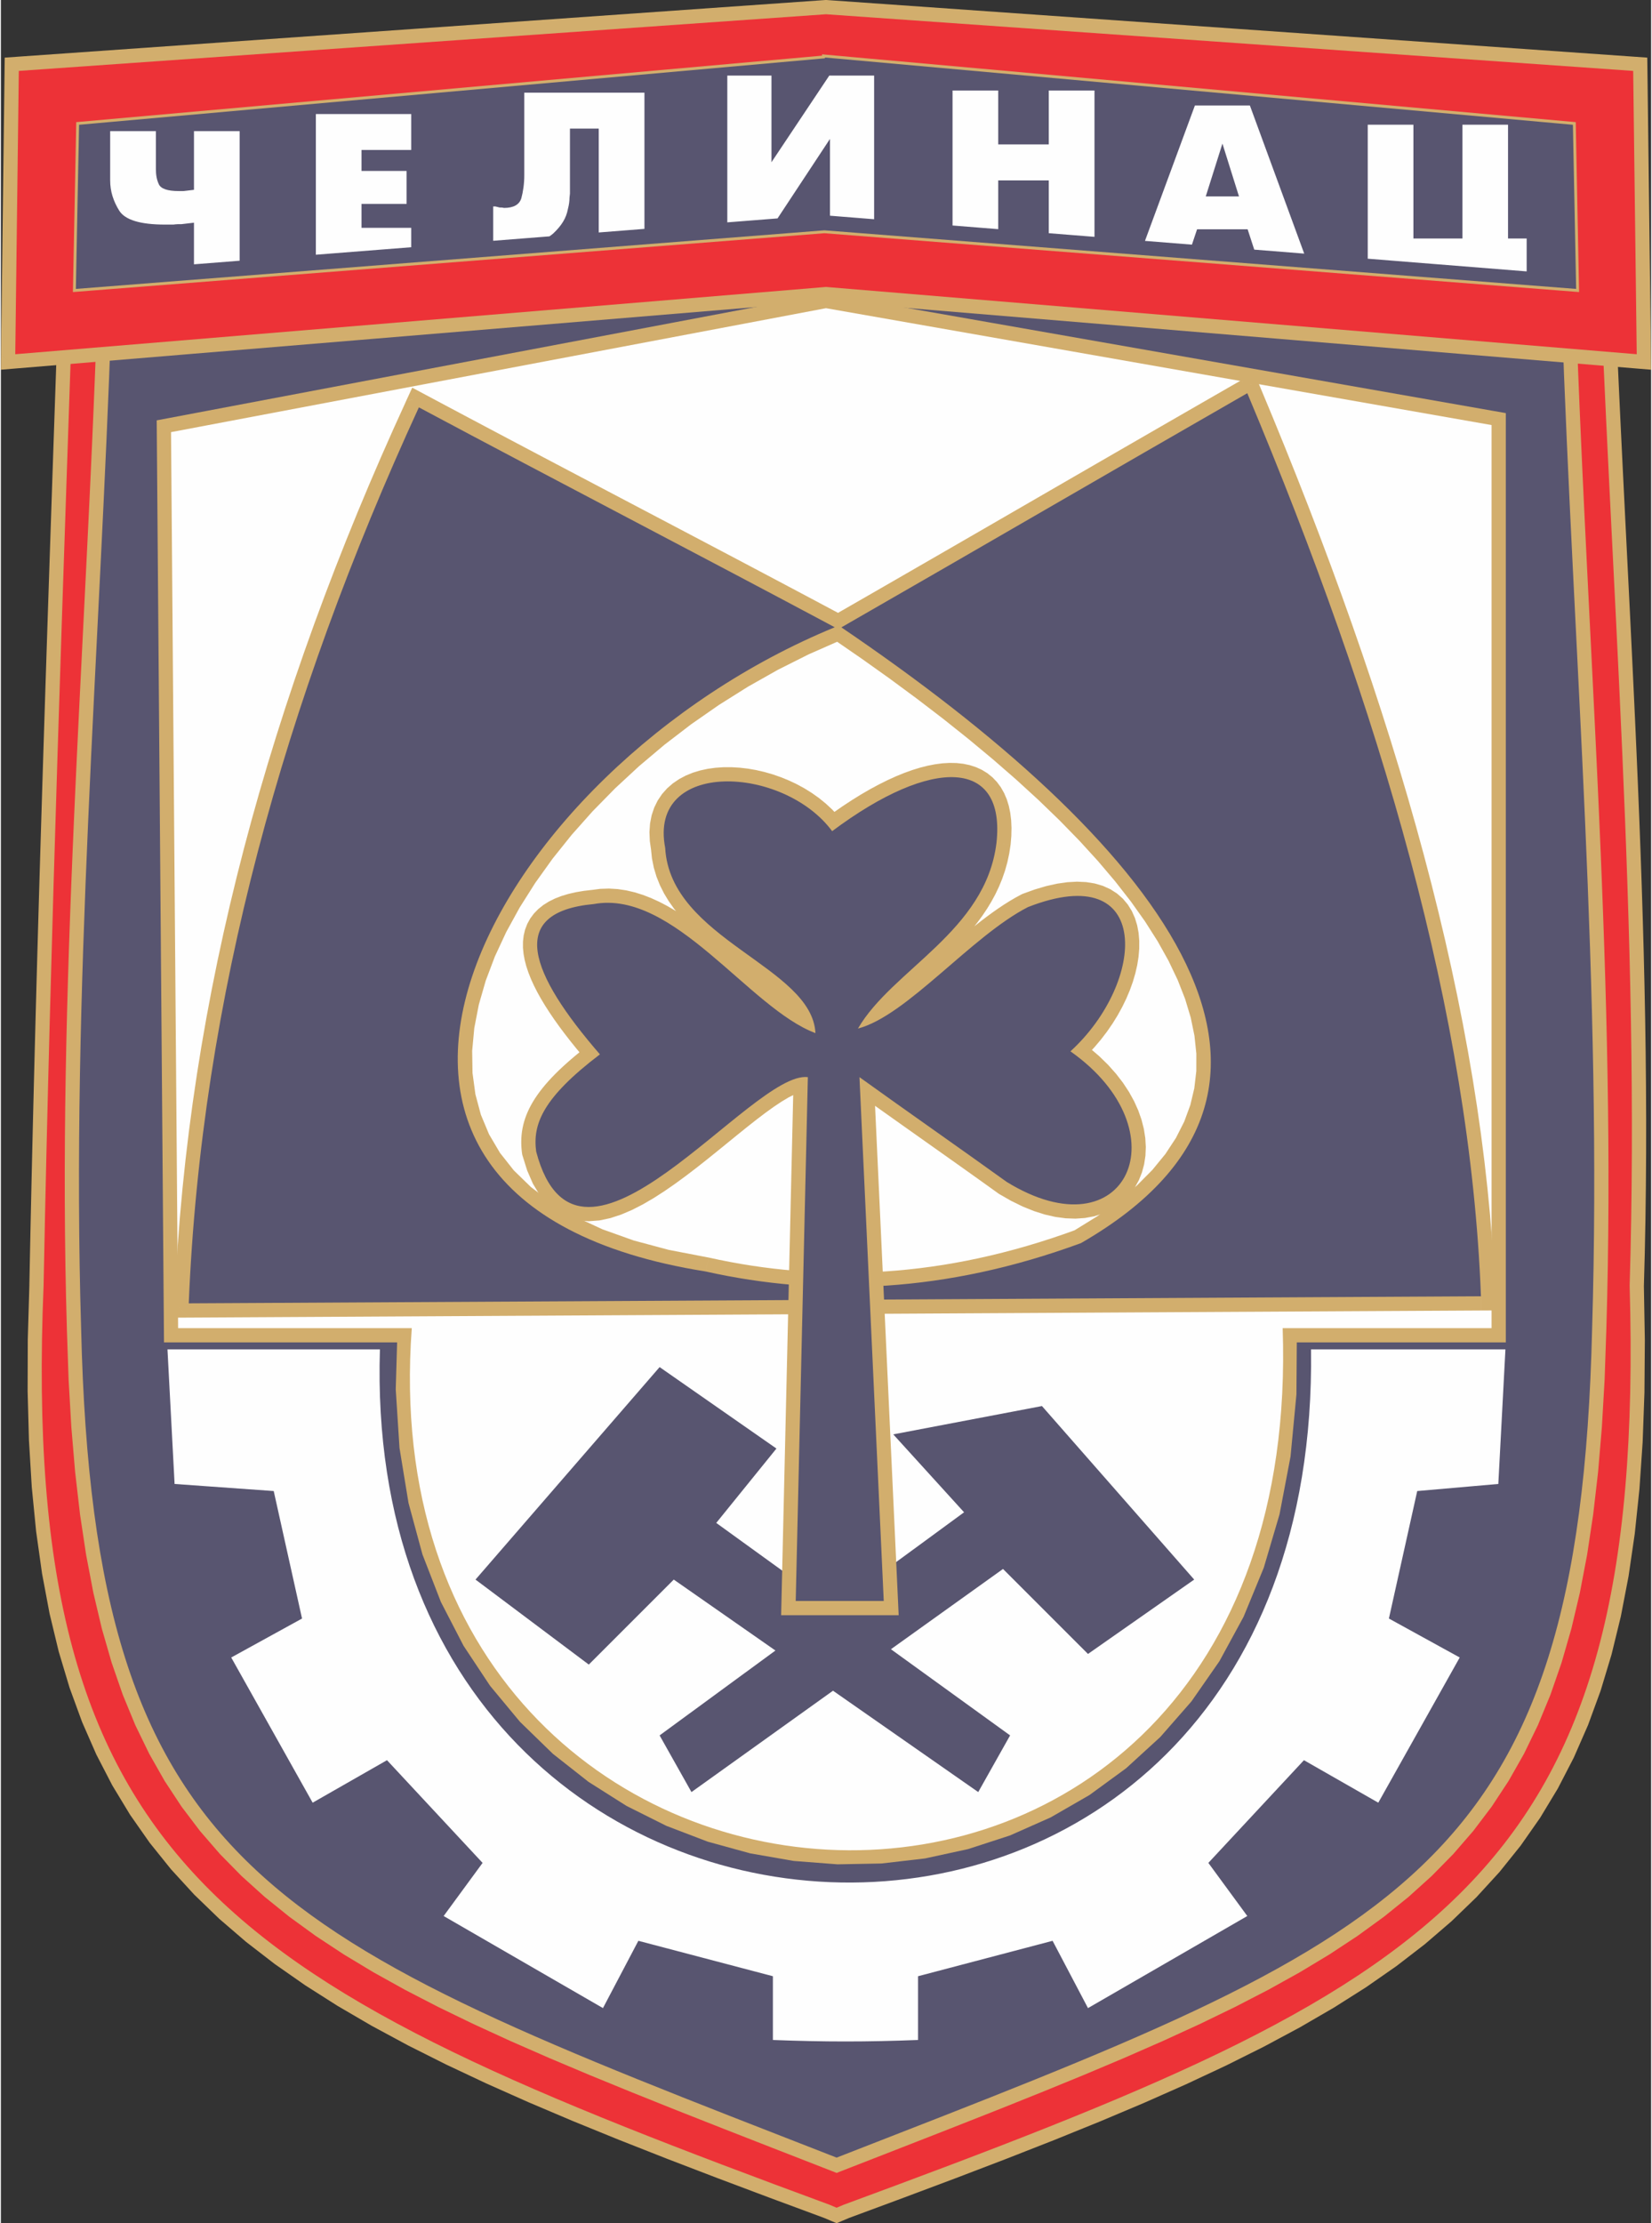 <?xml version="1.0" encoding="UTF-8"?>
<!DOCTYPE svg PUBLIC "-//W3C//DTD SVG 1.1//EN" "http://www.w3.org/Graphics/SVG/1.1/DTD/svg11.dtd">
<!-- Creator: CorelDRAW X5 -->
<svg xmlns="http://www.w3.org/2000/svg" xml:space="preserve" width="446px" height="600px" style="shape-rendering:geometricPrecision; text-rendering:geometricPrecision; image-rendering:optimizeQuality; fill-rule:evenodd; clip-rule:evenodd"
viewBox="0 0 438.942 591.141"
 xmlns:xlink="http://www.w3.org/1999/xlink">
 <rect x="0" y="0" width="438.942" height="591.141" fill="#333333" stroke="none"/>
 <defs>
  <style type="text/css">
   <![CDATA[
    .fil2 {fill:#585570}
    .fil1 {fill:#ED3237}
    .fil3 {fill:#FEFEFE}
    .fil0 {fill:#D2AE6D;fill-rule:nonzero}
   ]]>
  </style>
 </defs>
 <g id="Layer_x0020_1">
  <g>
   <path class="fil0" d="M429.446 341.741l7.572 0.229 0 -0.225 0.257 14.624 -0.105 13.891 -0.477 13.19 -0.857 12.52 -1.246 11.88 -1.646 11.272 -2.056 10.693 -2.475 10.142 -2.904 9.62 -3.344 9.126 -3.791 8.656 -4.247 8.214 -4.71 7.794 -5.178 7.4 -5.649 7.031 -6.126 6.689 -6.603 6.374 -7.085 6.089 -7.57 5.835 -8.061 5.611 -8.556 5.419 -9.061 5.258 -9.57 5.13 -10.089 5.035 -10.615 4.971 -11.15 4.936 -11.693 4.935 -12.245 4.963 -12.806 5.023 -13.376 5.113 -13.953 5.234 -14.541 5.386 -2.622 -7.109 14.517 -5.375 13.916 -5.22 13.322 -5.094 12.736 -4.996 12.156 -4.926 11.582 -4.888 11.017 -4.877 10.457 -4.896 9.905 -4.943 9.36 -5.017 8.823 -5.121 8.295 -5.252 7.775 -5.41 7.265 -5.599 6.766 -5.815 6.277 -6.059 5.802 -6.337 5.339 -6.643 4.888 -6.985 4.449 -7.363 4.02 -7.772 3.599 -8.219 3.188 -8.699 2.781 -9.214 2.382 -9.762 1.988 -10.342 1.599 -10.951 1.216 -11.593 0.839 -12.262 0.468 -12.961 0.103 -13.688 -0.254 -14.444 0 -0.225zm0 0.225l-0.003 -0.114 0.003 -0.11 0 0.225zm-4.932 -279.777l0.487 -7.56 3.543 3.652 0.314 8.845 0.34 8.846 0.363 8.849 0.383 8.849 0.401 8.85 0.414 8.852 0.427 8.854 0.435 8.855 0.44 8.856 0.443 8.856 0.443 8.859 0.44 8.86 0.433 8.862 0.424 8.862 0.414 8.863 0.398 8.865 0.381 8.867 0.359 8.868 0.336 8.869 0.31 8.87 0.28 8.871 0.248 8.872 0.212 8.874 0.175 8.875 0.133 8.876 0.088 8.877 0.042 8.879 -0.008 8.879 -0.061 8.882 -0.116 8.882 -0.176 8.883 -0.238 8.883 -7.572 -0.229 0.236 -8.831 0.174 -8.831 0.116 -8.833 0.061 -8.835 0.008 -8.836 -0.042 -8.837 -0.088 -8.837 -0.133 -8.84 -0.173 -8.842 -0.212 -8.843 -0.246 -8.843 -0.28 -8.845 -0.308 -8.846 -0.336 -8.848 -0.359 -8.849 -0.379 -8.849 -0.398 -8.851 -0.412 -8.853 -0.424 -8.854 -0.433 -8.855 -0.44 -8.856 -0.443 -8.857 -0.443 -8.858 -0.44 -8.86 -0.435 -8.86 -0.427 -8.862 -0.416 -8.862 -0.401 -8.864 -0.383 -8.865 -0.365 -8.866 -0.34 -8.869 -0.316 -8.868 3.543 3.652zm0.487 -7.56l3.426 0.221 0.116 3.431 -3.543 -3.652zm-204.61 -9.162l7.576 0 -3.544 -3.78 6.268 0.405 6.268 0.404 6.268 0.405 6.268 0.404 6.268 0.405 6.268 0.404 6.268 0.405 6.268 0.404 6.268 0.405 6.268 0.404 6.268 0.405 6.268 0.404 6.268 0.405 6.268 0.404 6.268 0.405 6.268 0.404 6.268 0.405 6.268 0.404 6.268 0.405 6.268 0.404 6.268 0.405 6.268 0.404 6.268 0.405 6.268 0.404 6.268 0.405 6.268 0.404 6.268 0.405 6.268 0.404 6.268 0.405 6.268 0.404 6.268 0.405 6.268 0.404 -0.487 7.56 -6.268 -0.404 -6.268 -0.405 -6.268 -0.404 -6.268 -0.405 -6.268 -0.404 -6.268 -0.405 -6.268 -0.404 -6.268 -0.405 -6.268 -0.404 -6.268 -0.405 -6.268 -0.404 -6.268 -0.405 -6.268 -0.404 -6.268 -0.405 -6.268 -0.404 -6.268 -0.405 -6.268 -0.404 -6.268 -0.405 -6.268 -0.404 -6.268 -0.405 -6.268 -0.404 -6.268 -0.405 -6.268 -0.404 -6.268 -0.405 -6.268 -0.404 -6.268 -0.405 -6.268 -0.404 -6.268 -0.405 -6.268 -0.404 -6.268 -0.405 -6.268 -0.404 -6.268 -0.405 -3.544 -3.78zm3.544 3.78l-3.544 -0.229 0 -3.551 3.544 3.78zm0.489 -0.244l-0.491 -7.56 4.033 3.78 0 0.001 0 0.002 0 0.003 0 0.004 0 0.006 0 0.006 0 0.008 0 0.008 0 0.009 0 0.01 0 0.01 0 0.01 0 0.011 0 0.011 0 0.011 0 0.011 0 0.011 0 0.011 0 0.011 0 0.011 0 0.01 0 0.01 0 0.01 0 0.009 0 0.008 0 0.008 0 0.006 0 0.006 0 0.004 0 0.003 0 0.002 0 0.001 -7.576 0 0 -0.001 0 -0.002 0 -0.003 0 -0.004 0 -0.006 0 -0.006 0 -0.008 0 -0.008 0 -0.009 0 -0.01 0 -0.01 0 -0.01 0 -0.011 0 -0.011 0 -0.011 0 -0.011 0 -0.011 0 -0.011 0 -0.011 0 -0.011 0 -0.01 0 -0.01 0 -0.01 0 -0.009 0 -0.008 0 -0.008 0 -0.006 0 -0.006 0 -0.004 0 -0.003 0 -0.002 0 -0.001 4.033 3.78zm-0.491 -7.56l4.033 -0.262 0 4.042 -4.033 -3.78zm-1.894 7.682l0.512 -7.559 -0.506 -0.001 0.059 -0.003 0.059 -0.004 0.057 -0.003 0.058 -0.004 0.061 -0.003 0.059 -0.004 0.059 -0.003 0.059 -0.004 0.059 -0.003 0.059 -0.004 0.059 -0.003 0.057 -0.004 0.058 -0.003 0.061 -0.004 0.087 -0.005 0.031 -0.002 0.059 -0.004 0.059 -0.003 0.059 -0.004 0.086 -0.005 0.029 -0.002 0.061 -0.004 0.059 -0.003 0.059 -0.004 0.059 -0.003 0.059 -0.004 0.087 -0.005 0.029 -0.002 0.058 -0.004 0.061 -0.003 0.059 -0.004 0.064 -0.003 0.491 7.56 -0.054 0.003 -0.059 0.004 -0.057 0.003 -0.058 0.004 -0.088 0.005 -0.031 0.002 -0.059 0.004 -0.059 0.003 -0.059 0.004 -0.059 0.003 -0.057 0.004 -0.087 0.005 -0.032 0.002 -0.059 0.004 -0.059 0.003 -0.059 0.004 -0.087 0.005 -0.031 0.002 -0.057 0.004 -0.058 0.003 -0.061 0.004 -0.059 0.003 -0.059 0.004 -0.059 0.003 -0.059 0.004 -0.059 0.003 -0.059 0.004 -0.057 0.003 -0.058 0.004 -0.061 0.003 -0.059 0.004 -0.059 0.003 -0.506 -0.001zm0.506 0.001l-0.249 0.016 -0.257 -0.017 0.506 0.001zm1.653 -3.903l-7.576 0 4.038 -3.78 0.059 0.003 0.059 0.004 0.059 0.003 0.059 0.004 0.059 0.003 0.059 0.004 0.061 0.003 0.058 0.004 0.029 0.002 0.087 0.005 0.059 0.004 0.031 0.002 0.087 0.005 0.059 0.004 0.061 0.003 0.058 0.004 0.029 0.002 0.087 0.005 0.059 0.004 0.059 0.003 0.059 0.004 0.031 0.002 0.087 0.005 0.061 0.004 0.058 0.003 0.057 0.004 0.059 0.003 0.059 0.004 0.059 0.003 0.059 0.004 0.059 0.003 0.064 0.005 -0.512 7.559 -0.054 -0.003 -0.059 -0.003 -0.059 -0.004 -0.059 -0.003 -0.059 -0.004 -0.059 -0.003 -0.061 -0.004 -0.058 -0.003 -0.057 -0.004 -0.031 -0.002 -0.087 -0.005 -0.059 -0.004 -0.059 -0.003 -0.059 -0.004 -0.031 -0.002 -0.088 -0.005 -0.058 -0.004 -0.057 -0.003 -0.059 -0.004 -0.031 -0.002 -0.087 -0.005 -0.059 -0.004 -0.031 -0.002 -0.088 -0.005 -0.058 -0.004 -0.057 -0.003 -0.059 -0.004 -0.059 -0.003 -0.059 -0.004 -0.059 -0.003 -0.059 -0.004 -0.059 -0.003 4.038 -3.78zm-7.576 0l0 -4.047 4.038 0.267 -4.038 3.78zm4.032 4.025l-0.487 -7.56 -3.544 3.78 0 -0.001 0 -0.002 0 -0.003 0 -0.004 0 -0.006 0 -0.006 0 -0.008 0 -0.008 0 -0.009 0 -0.01 0 -0.01 0 -0.01 0 -0.011 0 -0.011 0 -0.011 0 -0.011 0 -0.011 0 -0.011 0 -0.011 0 -0.011 0 -0.01 0 -0.01 0 -0.01 0 -0.009 0 -0.008 0 -0.008 0 -0.006 0 -0.006 0 -0.004 0 -0.003 0 -0.002 0 -0.001 7.576 0 0 0.001 0 0.002 0 0.003 0 0.004 0 0.006 0 0.006 0 0.008 0 0.008 0 0.009 0 0.01 0 0.01 0 0.01 0 0.011 0 0.011 0 0.011 0 0.011 0 0.011 0 0.011 0 0.011 0 0.011 0 0.01 0 0.01 0 0.01 0 0.009 0 0.008 0 0.008 0 0.006 0 0.006 0 0.004 0 0.003 0 0.002 0 0.001 -3.544 3.78zm3.544 -3.78l0 3.551 -3.544 0.229 3.544 -3.78zm-200.58 13.071l-7.572 -0.257 3.543 -3.652 6.268 -0.404 6.268 -0.405 6.268 -0.404 6.268 -0.405 6.268 -0.404 6.268 -0.405 6.268 -0.404 6.268 -0.405 6.268 -0.404 6.268 -0.405 6.268 -0.404 6.268 -0.404 6.268 -0.405 6.268 -0.404 6.268 -0.405 6.268 -0.404 6.268 -0.405 6.268 -0.404 6.268 -0.405 6.268 -0.404 6.268 -0.405 6.268 -0.404 6.268 -0.405 6.268 -0.404 6.268 -0.405 6.268 -0.404 6.268 -0.405 6.268 -0.404 6.267 -0.405 6.269 -0.405 6.268 -0.404 6.268 -0.405 0.487 7.56 -6.268 0.405 -6.268 0.404 -6.268 0.405 -6.268 0.405 -6.268 0.404 -6.268 0.405 -6.268 0.404 -6.268 0.405 -6.268 0.404 -6.268 0.405 -6.268 0.404 -6.268 0.405 -6.268 0.404 -6.268 0.405 -6.268 0.404 -6.268 0.405 -6.268 0.404 -6.268 0.405 -6.268 0.404 -6.268 0.405 -6.268 0.404 -6.268 0.404 -6.268 0.405 -6.268 0.404 -6.268 0.405 -6.268 0.404 -6.268 0.405 -6.268 0.404 -6.268 0.405 -6.268 0.404 -6.268 0.405 -6.268 0.404 3.543 -3.652zm-7.572 -0.257l0.116 -3.431 3.426 -0.221 -3.543 3.652zm-0.903 283.732l-7.571 -0.314 -0.002 0.083 0.178 -8.862 0.186 -8.861 0.196 -8.861 0.203 -8.862 0.212 -8.861 0.219 -8.862 0.226 -8.86 0.233 -8.861 0.239 -8.862 0.246 -8.861 0.252 -8.861 0.258 -8.86 0.263 -8.861 0.268 -8.86 0.272 -8.86 0.277 -8.86 0.281 -8.86 0.284 -8.86 0.288 -8.86 0.29 -8.859 0.294 -8.858 0.296 -8.859 0.297 -8.859 0.299 -8.858 0.301 -8.859 0.302 -8.857 0.303 -8.857 0.303 -8.857 0.303 -8.857 0.303 -8.857 0.303 -8.857 0.301 -8.856 7.572 0.257 -0.301 8.857 -0.303 8.857 -0.303 8.857 -0.303 8.857 -0.303 8.857 -0.303 8.857 -0.302 8.857 -0.301 8.857 -0.299 8.856 -0.297 8.857 -0.296 8.857 -0.294 8.856 -0.29 8.857 -0.288 8.856 -0.284 8.856 -0.281 8.856 -0.277 8.856 -0.272 8.856 -0.268 8.856 -0.263 8.856 -0.257 8.856 -0.252 8.856 -0.246 8.856 -0.239 8.855 -0.233 8.856 -0.226 8.855 -0.219 8.855 -0.212 8.854 -0.203 8.855 -0.196 8.854 -0.186 8.854 -0.178 8.853 -0.002 0.083zm0.002 -0.083l-0.002 0.083 0 -0.005 0.002 -0.078zm206.743 240.827l-2.953 6.978 0.166 0.066 -14.546 -5.391 -13.971 -5.251 -13.4 -5.138 -12.84 -5.056 -12.285 -5.003 -11.738 -4.98 -11.2 -4.986 -10.669 -5.023 -10.144 -5.091 -9.629 -5.189 -9.118 -5.318 -8.614 -5.476 -8.117 -5.668 -7.624 -5.888 -7.135 -6.139 -6.648 -6.42 -6.165 -6.73 -5.684 -7.064 -5.205 -7.428 -4.73 -7.813 -4.257 -8.223 -3.791 -8.657 -3.331 -9.116 -2.879 -9.597 -2.435 -10.107 -2 -10.642 -1.575 -11.207 -1.158 -11.797 -0.75 -12.419 -0.351 -13.072 0.041 -13.751 0.424 -14.463 7.571 0.314 -0.419 14.274 -0.041 13.539 0.344 12.831 0.734 12.152 1.129 11.499 1.529 10.876 1.933 10.283 2.342 9.717 2.754 9.184 3.173 8.684 3.596 8.215 4.028 7.78 4.467 7.379 4.915 7.013 5.374 6.679 5.844 6.378 6.326 6.108 6.818 5.867 7.32 5.654 7.834 5.468 8.354 5.311 8.882 5.179 9.419 5.076 9.962 4.999 10.51 4.949 11.066 4.927 11.627 4.931 12.194 4.966 12.767 5.027 13.345 5.117 13.931 5.235 14.521 5.381 0.166 0.066zm-0.166 -0.066l0.077 0.029 0.088 0.037 -0.166 -0.066zm-0.903 7.841l-1.884 -0.798 2.953 -6.978 1.884 0.798 0.001 6.977 -2.954 0.001zm2.954 -0.001l-1.477 0.626 -1.476 -0.625 2.954 -0.001zm1.883 -0.798l-1.883 0.798 -2.955 -6.976 1.883 -0.798 0.166 -0.067 2.788 7.043zm-2.955 -6.976l0.098 -0.042 0.068 -0.025 -0.166 0.067z"/>
   <path id="1" class="fil1" d="M224.179 586.245c158.168,-58.322 213.675,-85.281 209.053,-244.39 2.861,-94.476 -5.269,-188.975 -8.475,-283.447 -66.859,-4.314 -133.719,-8.628 -200.579,-12.943 0,0 0,-0.244 0,-0.244 -0.628,0.041 -1.255,0.081 -1.883,0.123 -0.629,-0.042 -1.255,-0.081 -1.884,-0.123 0,0 0,0.244 0,0.244 -66.859,4.316 -133.719,8.628 -200.579,12.943 -3.206,94.471 -6.626,188.971 -8.475,283.447 -6.505,157.225 50.888,186.068 209.053,244.39l1.884 0.798 1.883 -0.798z"/>
  </g>
  <g>
   <path class="fil0" d="M17.558 353.501l7.572 -0.229 0.001 0.024 0.452 13.185 0.717 12.447 0.993 11.74 1.276 11.062 1.57 10.415 1.87 9.798 2.18 9.213 2.498 8.661 2.823 8.14 3.158 7.654 3.501 7.205 3.856 6.79 4.221 6.412 4.601 6.072 4.996 5.767 5.406 5.498 5.831 5.26 6.269 5.054 6.724 4.879 7.19 4.734 7.669 4.617 8.159 4.529 8.66 4.471 9.17 4.443 9.69 4.443 10.219 4.475 10.759 4.535 11.306 4.627 11.864 4.748 12.43 4.9 13.008 5.084 13.591 5.296 -2.752 7.059 -13.595 -5.298 -13.021 -5.089 -12.46 -4.911 -11.909 -4.767 -11.371 -4.653 -10.842 -4.57 -10.327 -4.521 -9.823 -4.506 -9.328 -4.52 -8.847 -4.568 -8.374 -4.649 -7.914 -4.764 -7.462 -4.912 -7.018 -5.094 -6.583 -5.307 -6.155 -5.553 -5.732 -5.831 -5.315 -6.137 -4.903 -6.47 -4.497 -6.832 -4.098 -7.219 -3.709 -7.631 -3.329 -8.07 -2.96 -8.536 -2.605 -9.029 -2.26 -9.553 -1.929 -10.107 -1.612 -10.691 -1.306 -11.306 -1.01 -11.957 -0.729 -12.636 -0.457 -13.35 0.001 0.024zm7.572 -0.229l0.002 0.044 -0.001 -0.02 -0.001 -0.024zm4.048 -273.814l0.487 7.56 3.543 -3.652 -0.301 8.452 -0.324 8.452 -0.347 8.451 -0.366 8.45 -0.382 8.449 -0.396 8.447 -0.407 8.446 -0.414 8.445 -0.42 8.444 -0.422 8.442 -0.421 8.442 -0.42 8.44 -0.413 8.439 -0.405 8.438 -0.392 8.437 -0.379 8.436 -0.362 8.434 -0.342 8.433 -0.32 8.432 -0.294 8.431 -0.266 8.43 -0.235 8.427 -0.202 8.427 -0.165 8.425 -0.127 8.424 -0.085 8.423 -0.04 8.421 0.008 8.42 0.058 8.419 0.111 8.418 0.166 8.416 0.225 8.415 -7.572 0.229 -0.226 -8.469 -0.167 -8.466 -0.111 -8.466 -0.058 -8.465 -0.008 -8.464 0.04 -8.463 0.085 -8.463 0.127 -8.46 0.166 -8.458 0.202 -8.458 0.237 -8.457 0.266 -8.456 0.296 -8.455 0.32 -8.452 0.342 -8.452 0.363 -8.452 0.379 -8.448 0.394 -8.449 0.405 -8.446 0.413 -8.446 0.42 -8.444 0.421 -8.444 0.422 -8.442 0.42 -8.44 0.414 -8.438 0.407 -8.438 0.394 -8.437 0.382 -8.435 0.366 -8.434 0.345 -8.432 0.324 -8.432 0.299 -8.43 3.543 -3.652zm-3.543 3.652l0.116 -3.431 3.426 -0.221 -3.543 3.652zm190.989 -12.194l7.576 0 -3.544 3.78 -5.968 0.385 -5.968 0.385 -5.968 0.386 -5.969 0.385 -5.968 0.385 -5.968 0.385 -5.968 0.385 -5.968 0.385 -5.968 0.386 -5.969 0.385 -5.968 0.385 -5.968 0.385 -5.968 0.385 -5.968 0.386 -5.969 0.385 -5.968 0.385 -5.968 0.385 -5.969 0.385 -5.968 0.385 -5.968 0.386 -5.969 0.385 -5.968 0.385 -5.968 0.385 -5.968 0.385 -5.968 0.385 -5.968 0.385 -5.968 0.385 -5.968 0.386 -5.969 0.385 -5.968 0.385 -5.968 0.385 -5.968 0.385 -0.487 -7.56 5.968 -0.385 5.968 -0.385 5.968 -0.385 5.968 -0.385 5.968 -0.386 5.97 -0.385 5.968 -0.385 5.968 -0.385 5.968 -0.385 5.968 -0.385 5.968 -0.385 5.968 -0.385 5.968 -0.386 5.969 -0.385 5.969 -0.385 5.968 -0.385 5.968 -0.385 5.968 -0.385 5.968 -0.386 5.969 -0.385 5.968 -0.385 5.968 -0.385 5.968 -0.385 5.968 -0.386 5.969 -0.385 5.968 -0.385 5.968 -0.385 5.968 -0.385 5.968 -0.385 5.968 -0.386 5.969 -0.385 5.968 -0.385 -3.544 3.78zm7.576 0l0 3.551 -3.544 0.229 3.544 -3.78zm-3.543 -4.025l-0.491 7.56 4.033 -3.78 0 0.001 0 0.002 0 0.003 0 0.004 0 0.006 0 0.006 0 0.008 0 0.008 0 0.01 0 0.01 0 0.01 0 0.011 0 0.01 0 0.011 0 0.011 0 0.011 0 0.012 0 0.011 0 0.011 0 0.01 0 0.011 0 0.01 0 0.01 0 0.01 0 0.008 0 0.008 0 0.006 0 0.006 0 0.004 0 0.003 0 0.002 0 0.001 -7.576 0 0 -0.001 0 -0.002 0 -0.003 0 -0.004 0 -0.006 0 -0.006 0 -0.008 0 -0.008 0 -0.01 0 -0.01 0 -0.01 0 -0.011 0 -0.01 0 -0.011 0 -0.011 0 -0.012 0 -0.011 0 -0.011 0 -0.011 0 -0.01 0 -0.011 0 -0.01 0 -0.01 0 -0.01 0 -0.008 0 -0.008 0 -0.006 0 -0.006 0 -0.004 0 -0.003 0 -0.002 0 -0.001 4.033 -3.78zm-4.033 3.78l0 -4.042 4.033 0.262 -4.033 3.78zm5.421 -3.657l0.501 7.56 -0.496 0 -0.064 -0.003 -0.059 -0.004 -0.059 -0.003 -0.059 -0.004 -0.059 -0.003 -0.059 -0.004 -0.032 -0.002 -0.087 -0.005 -0.057 -0.004 -0.059 -0.003 -0.059 -0.004 -0.059 -0.003 -0.059 -0.004 -0.059 -0.003 -0.059 -0.004 -0.032 -0.002 -0.087 -0.005 -0.057 -0.004 -0.059 -0.003 -0.059 -0.004 -0.059 -0.003 -0.059 -0.004 -0.059 -0.003 -0.061 -0.004 -0.029 -0.002 -0.086 -0.005 -0.059 -0.004 -0.059 -0.003 -0.059 -0.004 -0.059 -0.003 -0.059 -0.004 -0.054 -0.003 0.491 -7.56 0.064 0.003 0.059 0.004 0.059 0.003 0.059 0.004 0.059 0.003 0.059 0.004 0.032 0.002 0.087 0.005 0.057 0.004 0.059 0.003 0.059 0.004 0.059 0.003 0.059 0.004 0.059 0.003 0.061 0.004 0.029 0.002 0.086 0.005 0.059 0.004 0.059 0.003 0.059 0.004 0.059 0.003 0.059 0.004 0.059 0.003 0.061 0.004 0.029 0.002 0.086 0.005 0.059 0.004 0.059 0.003 0.059 0.004 0.059 0.003 0.059 0.004 0.054 0.003 -0.496 0zm0.501 7.56l-0.245 0.016 -0.251 -0.016 0.496 0zm5.42 -3.903l-7.576 0 4.033 3.78 -0.054 0.003 -0.059 0.004 -0.057 0.003 -0.058 0.004 -0.088 0.005 -0.031 0.002 -0.059 0.004 -0.059 0.003 -0.059 0.004 -0.059 0.003 -0.057 0.004 -0.087 0.005 -0.032 0.002 -0.059 0.004 -0.059 0.003 -0.059 0.004 -0.087 0.005 -0.031 0.002 -0.057 0.004 -0.058 0.003 -0.061 0.004 -0.059 0.003 -0.059 0.004 -0.059 0.003 -0.059 0.004 -0.059 0.003 -0.059 0.004 -0.057 0.003 -0.058 0.004 -0.061 0.003 -0.059 0.004 -0.059 0.003 -0.501 -7.56 0.059 -0.003 0.059 -0.004 0.057 -0.003 0.058 -0.004 0.061 -0.003 0.059 -0.004 0.059 -0.003 0.059 -0.004 0.059 -0.003 0.059 -0.004 0.059 -0.003 0.057 -0.004 0.058 -0.003 0.061 -0.004 0.087 -0.005 0.031 -0.002 0.059 -0.004 0.059 -0.003 0.059 -0.004 0.086 -0.005 0.029 -0.002 0.061 -0.004 0.059 -0.003 0.059 -0.004 0.059 -0.003 0.059 -0.004 0.087 -0.005 0.029 -0.002 0.058 -0.004 0.061 -0.003 0.059 -0.004 0.064 -0.003 4.033 3.78zm-4.033 -3.78l4.033 -0.262 0 4.042 -4.033 -3.78zm0.489 0.245l-0.487 7.56 -3.544 -3.78 0 -0.001 0 -0.002 0 -0.003 0 -0.004 0 -0.006 0 -0.006 0 -0.008 0 -0.008 0 -0.01 0 -0.01 0 -0.01 0 -0.011 0 -0.01 0 -0.011 0 -0.011 0 -0.012 0 -0.011 0 -0.011 0 -0.011 0 -0.01 0 -0.011 0 -0.01 0 -0.01 0 -0.01 0 -0.008 0 -0.008 0 -0.006 0 -0.006 0 -0.004 0 -0.003 0 -0.002 0 -0.001 7.576 0 0 0.001 0 0.002 0 0.003 0 0.004 0 0.006 0 0.006 0 0.008 0 0.008 0 0.01 0 0.01 0 0.01 0 0.011 0 0.01 0 0.011 0 0.011 0 0.011 0 0.012 0 0.011 0 0.011 0 0.01 0 0.011 0 0.01 0 0.01 0 0.01 0 0.008 0 0.008 0 0.006 0 0.006 0 0.004 0 0.003 0 0.002 0 0.001 -3.544 -3.78zm-0.487 7.56l-3.544 -0.229 0 -3.551 3.544 3.78zm195.02 8.414l-7.572 0.257 3.543 3.652 -5.968 -0.385 -5.968 -0.385 -5.968 -0.385 -5.969 -0.385 -5.968 -0.386 -5.968 -0.385 -5.968 -0.385 -5.968 -0.385 -5.968 -0.385 -5.968 -0.385 -5.968 -0.385 -5.969 -0.385 -5.968 -0.386 -5.968 -0.385 -5.968 -0.385 -5.968 -0.385 -5.969 -0.385 -5.969 -0.385 -5.968 -0.386 -5.968 -0.385 -5.968 -0.385 -5.968 -0.385 -5.969 -0.385 -5.968 -0.386 -5.968 -0.385 -5.968 -0.385 -5.968 -0.385 -5.968 -0.385 -5.969 -0.385 -5.968 -0.386 -5.968 -0.385 -5.968 -0.385 0.487 -7.56 5.968 0.385 5.969 0.385 5.968 0.386 5.968 0.385 5.968 0.385 5.968 0.385 5.968 0.385 5.969 0.385 5.968 0.386 5.968 0.385 5.968 0.385 5.968 0.385 5.969 0.385 5.968 0.386 5.968 0.385 5.969 0.385 5.968 0.385 5.968 0.385 5.969 0.385 5.968 0.386 5.968 0.385 5.968 0.385 5.968 0.385 5.968 0.385 5.968 0.385 5.968 0.385 5.969 0.385 5.968 0.386 5.968 0.385 5.968 0.385 5.968 0.385 5.968 0.385 3.543 3.652zm-3.543 -3.652l3.426 0.221 0.116 3.431 -3.543 -3.652zm11.621 274.019l-7.574 -0.18 0.001 -0.024 0.225 -8.415 0.166 -8.416 0.111 -8.418 0.058 -8.419 0.008 -8.42 -0.04 -8.421 -0.085 -8.423 -0.127 -8.424 -0.165 -8.425 -0.202 -8.427 -0.235 -8.427 -0.266 -8.43 -0.294 -8.431 -0.319 -8.432 -0.342 -8.433 -0.362 -8.434 -0.379 -8.436 -0.392 -8.437 -0.405 -8.438 -0.413 -8.439 -0.419 -8.44 -0.422 -8.442 -0.422 -8.442 -0.42 -8.444 -0.414 -8.445 -0.407 -8.446 -0.396 -8.447 -0.382 -8.449 -0.365 -8.45 -0.348 -8.45 -0.324 -8.453 -0.301 -8.452 7.572 -0.257 0.299 8.43 0.324 8.431 0.346 8.432 0.365 8.434 0.382 8.435 0.394 8.437 0.407 8.438 0.414 8.438 0.42 8.44 0.422 8.442 0.422 8.444 0.419 8.444 0.413 8.446 0.405 8.446 0.394 8.449 0.379 8.448 0.363 8.452 0.342 8.452 0.319 8.452 0.296 8.455 0.266 8.456 0.237 8.457 0.202 8.458 0.166 8.458 0.127 8.46 0.085 8.463 0.04 8.463 -0.008 8.464 -0.058 8.465 -0.111 8.466 -0.167 8.466 -0.226 8.469 0.001 -0.024zm-7.574 -0.18l-0.001 0.02 0.002 -0.044 -0.001 0.024zm-193.905 223.216l-2.752 -7.059 0 0 13.591 -5.296 13.008 -5.084 12.43 -4.9 11.864 -4.748 11.306 -4.627 10.759 -4.535 10.219 -4.475 9.69 -4.443 9.17 -4.443 8.66 -4.471 8.159 -4.529 7.669 -4.617 7.19 -4.734 6.724 -4.879 6.269 -5.054 5.831 -5.26 5.406 -5.498 4.996 -5.767 4.601 -6.072 4.221 -6.412 3.856 -6.79 3.501 -7.205 3.158 -7.654 2.823 -8.14 2.498 -8.661 2.18 -9.213 1.87 -9.798 1.57 -10.415 1.276 -11.062 0.993 -11.74 0.717 -12.447 0.452 -13.185 7.574 0.18 -0.457 13.35 -0.729 12.636 -1.01 11.957 -1.306 11.306 -1.612 10.691 -1.929 10.107 -2.26 9.553 -2.605 9.029 -2.96 8.536 -3.329 8.07 -3.709 7.631 -4.098 7.219 -4.497 6.832 -4.903 6.47 -5.315 6.137 -5.732 5.831 -6.155 5.553 -6.583 5.307 -7.018 5.094 -7.462 4.912 -7.914 4.764 -8.374 4.649 -8.847 4.568 -9.328 4.52 -9.823 4.506 -10.327 4.521 -10.842 4.57 -11.371 4.653 -11.909 4.767 -12.46 4.911 -13.021 5.089 -13.595 5.298 0 0zm-4.635 -6.325l1.883 -0.734 2.752 7.059 -1.883 0.734 -2.752 0 0 -7.059zm2.752 7.059l-1.376 0.537 -1.376 -0.537 2.752 0zm-1.884 -7.793l1.884 0.734 -2.752 7.059 -1.884 -0.734 0 0 2.752 -7.059z"/>
   <path id="1" class="fil2" d="M220.412 572.982c-148.12,-57.746 -195.615,-74.093 -199.068,-219.596 -2.726,-90.043 5.023,-180.109 8.078,-270.148 63.664,-4.107 127.329,-8.215 190.99,-12.323 0,0 0,-0.245 0,-0.245 0.629,0.041 1.255,0.082 1.884,0.123 0.628,-0.042 1.255,-0.082 1.883,-0.123 0,0 0,0.245 0,0.245 63.663,4.108 127.328,8.216 190.99,12.323 3.056,90.04 10.804,180.105 8.078,270.148 -3.453,145.503 -50.948,161.851 -199.068,219.596l-1.883 0.734 -1.884 -0.734z"/>
  </g>
  <g>
   <path class="fil0" d="M219.736 0.011l214.704 15.067 -0.531 7.559 -214.704 -15.067 0 -7.559 0.531 0zm-0.531 0l0.265 -0.018 0.265 0.018 -0.531 0zm-214.704 15.067l214.704 -15.067 0.531 7.559 -214.704 15.067 -4.053 -3.827 3.523 -3.732zm-3.523 3.732l0.043 -3.487 3.479 -0.244 -3.523 3.732zm-0.942 75.334l0.942 -75.334 7.576 0.095 -0.942 75.334 -3.475 3.727 -4.101 -3.823zm4.101 3.823l-4.153 0.344 0.052 -4.167 4.101 3.823zm215.645 -17.891l-215.645 17.891 -0.626 -7.55 215.645 -17.891 0.626 0 0 7.55zm-0.626 -7.55l0.313 -0.026 0.313 0.026 -0.626 0zm215.646 25.441l-215.646 -17.891 0.626 -7.55 215.646 17.891 3.475 3.727 -4.101 3.823zm4.101 -3.823l0.052 4.167 -4.153 -0.344 4.101 -3.823zm-0.942 -75.334l0.942 75.334 -7.576 0.095 -0.942 -75.334 4.053 -3.827 3.523 3.732zm-3.523 -3.732l3.479 0.244 0.043 3.487 -3.523 -3.732z"/>
   <polygon id="1" class="fil1" points="434.174,18.857 219.47,3.791 4.767,18.857 3.825,94.192 219.47,76.3 435.117,94.192 "/>
  </g>
  <g>
   <polygon class="fil2" points="20.422,32.826 218.814,15.149 218.814,14.87 418.519,32.826 419.393,77.242 219.033,61.632 19.55,77.242 "/>
   <path id="1" class="fil0" d="M218.848 15.532l-198.392 17.677 -0.068 -0.766 198.392 -17.677 0.419 0.383 -0.351 0.383zm0.351 -0.383l0 0.352 -0.351 0.031 0.351 -0.383zm0 -0.279l0 0.279 -0.77 0 0 -0.279 0.42 -0.383 0.35 0.383zm-0.77 0l0 -0.421 0.42 0.038 -0.42 0.383zm200.055 18.34l-199.705 -17.956 0.069 -0.766 199.705 17.956 0.35 0.375 -0.42 0.391zm0.069 -0.766l0.343 0.031 0.007 0.344 -0.35 -0.375zm0.454 44.806l-0.874 -44.416 0.77 -0.016 0.874 44.416 -0.414 0.392 -0.355 -0.376zm0.77 -0.016l0.009 0.425 -0.423 -0.033 0.414 -0.392zm-200.715 -15.987l200.359 15.61 -0.059 0.768 -200.359 -15.61 -0.001 -0.768 0.06 0zm-0.06 0l0.029 -0.003 0.03 0.003 -0.06 0zm-199.484 15.61l199.484 -15.61 0.061 0.768 -199.484 15.61 -0.415 -0.392 0.355 -0.376zm0.061 0.768l-0.424 0.033 0.009 -0.425 0.415 0.392zm1.227 -44.792l-0.872 44.416 -0.77 -0.016 0.872 -44.416 0.351 -0.375 0.419 0.391zm-0.77 -0.016l0.007 -0.345 0.344 -0.03 -0.351 0.375z"/>
  </g>
  <g>
   <path class="fil0" d="M220.174 85.672l-174.211 32.958 -1.408 -7.444 174.211 -32.958 1.359 -0.01 0.049 7.454zm-1.408 -7.444l0.68 -0.128 0.679 0.119 -1.359 0.01zm177.085 38.53l-177.036 -31.077 1.309 -7.463 177.036 31.077 3.133 3.732 -4.442 3.732zm1.309 -7.463l3.133 0.55 0 3.182 -3.133 -3.732zm-4.442 243.868l0 -240.136 7.576 0 0 240.136 -3.788 3.788 -3.788 -3.788zm7.576 0l0 3.788 -3.788 0 3.788 -3.788zm-59.354 -3.788l55.566 0 0 7.576 -55.566 0 -3.786 -3.658 3.786 -3.918zm-3.786 3.918l-0.134 -3.918 3.921 0 -3.786 3.918zm-227.86 3.658l0 -7.576 3.778 4.068 -0.466 15.864 0.955 14.874 2.275 13.885 3.497 12.898 4.623 11.91 5.652 10.925 6.591 9.939 7.437 8.954 8.195 7.965 8.863 6.971 9.439 5.971 9.925 4.963 10.319 3.946 10.619 2.919 10.825 1.887 10.935 0.844 10.952 -0.205 10.873 -1.261 10.699 -2.324 10.433 -3.392 10.075 -4.467 9.626 -5.548 9.09 -6.636 8.462 -7.736 7.748 -8.849 6.944 -9.976 6.049 -11.119 5.059 -12.281 3.975 -13.459 2.79 -14.656 1.506 -15.864 0.119 -17.09 7.572 -0.26 -0.124 17.723 -1.57 16.547 -2.927 15.372 -4.192 14.196 -5.364 13.021 -6.443 11.844 -7.422 10.662 -8.302 9.483 -9.081 8.302 -9.755 7.125 -10.327 5.952 -10.797 4.788 -11.166 3.631 -11.436 2.484 -11.607 1.346 -11.68 0.219 -11.658 -0.899 -11.539 -2.011 -11.321 -3.113 -11.011 -4.211 -10.598 -5.299 -10.089 -6.384 -9.479 -7.456 -8.769 -8.523 -7.956 -9.579 -7.042 -10.623 -6.028 -11.65 -4.912 -12.662 -3.704 -13.657 -2.398 -14.636 -1.001 -15.599 0.487 -16.545 3.778 4.068zm0 -7.576l4.079 0 -0.302 4.068 -3.778 -4.068zm-62.151 0l62.151 0 0 7.576 -62.151 0 -3.788 -3.758 3.788 -3.818zm0 7.576l-3.758 0 -0.029 -3.758 3.788 3.758zm1.904 -242.073l1.884 238.255 -7.576 0.061 -1.884 -238.255 3.084 -3.752 4.492 3.692zm-7.576 0.061l-0.025 -3.165 3.109 -0.588 -3.084 3.752z"/>
   <path id="1" class="fil3" d="M45.259 114.908l174.211 -32.958 177.036 31.077 0 240.136 -55.566 0c6.594,192.104 -244.834,177.978 -231.647,0l-62.151 0 -1.884 -238.255z"/>
  </g>
  <polygon class="fil2" points="175.212,363.514 126.244,420.014 156.377,442.614 178.978,420.014 259.963,476.516 268.439,461.448 190.279,404.948 206.288,385.172 "/>
  <path class="fil3" d="M243.955 542.434l0 -16.951 35.785 -9.417 9.416 17.892 42.376 -24.483 -10.358 -14.126 25.425 -27.308 19.775 11.3 21.659 -38.609 -18.835 -10.359 7.533 -33.9 21.57 -1.883 1.891 -35.785 -51.71 0c2.613,193.37 -253.46,184.64 -247.663,0l-56.509 0 1.892 35.785 26.367 1.883 7.533 33.9 -18.835 10.359 21.659 38.609 19.774 -11.3 25.427 27.308 -10.359 14.126 42.376 24.483 9.417 -17.892 35.784 9.417 0 16.951c13.747,0.528 24.862,0.528 38.609,0z"/>
  <polygon class="fil2" points="276.913,373.873 317.406,420.014 289.156,439.79 266.555,417.19 183.687,476.516 175.212,461.448 256.197,402.123 237.363,381.405 "/>
  <g>
   <path class="fil0" d="M223.238 170.295l-2.88 -7.009 -0.344 6.846 -3.468 -1.85 -3.466 -1.846 -3.464 -1.841 -3.461 -1.837 -3.459 -1.834 -3.458 -1.83 -3.455 -1.828 -3.454 -1.824 -3.452 -1.822 -3.452 -1.82 -3.451 -1.818 -3.452 -1.817 -3.449 -1.815 -3.449 -1.815 -3.45 -1.815 -3.449 -1.814 -3.449 -1.814 -3.45 -1.815 -3.451 -1.815 -3.451 -1.817 -3.452 -1.817 -3.452 -1.82 -3.454 -1.82 -3.456 -1.824 -3.458 -1.826 -3.458 -1.829 -3.46 -1.832 -3.463 -1.835 -3.466 -1.839 -3.467 -1.844 -3.471 -1.848 -3.473 -1.854 3.569 -6.683 3.468 1.85 3.466 1.846 3.464 1.841 3.461 1.837 3.459 1.834 3.458 1.83 3.455 1.828 3.454 1.824 3.452 1.822 3.452 1.82 3.451 1.818 3.452 1.817 3.449 1.815 3.449 1.815 3.45 1.815 3.449 1.814 3.449 1.814 3.45 1.815 3.451 1.815 3.451 1.817 3.452 1.817 3.452 1.82 3.454 1.82 3.456 1.824 3.458 1.826 3.458 1.829 3.46 1.832 3.463 1.835 3.466 1.839 3.467 1.844 3.471 1.848 3.473 1.854 -0.344 6.846zm0.344 -6.846l7.096 3.789 -7.441 3.057 0.344 -6.846zm-35.303 170.942l-1.651 7.394 0.231 0.044 -10.884 -2.094 -9.886 -2.65 -8.913 -3.181 -7.965 -3.691 -7.037 -4.179 -6.124 -4.643 -5.224 -5.08 -4.327 -5.481 -3.439 -5.838 -2.565 -6.142 -1.713 -6.392 -0.892 -6.588 -0.108 -6.738 0.636 -6.849 1.341 -6.926 2.009 -6.973 2.643 -6.993 3.243 -6.985 3.814 -6.952 4.355 -6.89 4.868 -6.8 5.352 -6.681 5.811 -6.535 6.241 -6.36 6.646 -6.153 7.023 -5.918 7.374 -5.652 7.7 -5.355 7.998 -5.027 8.271 -4.667 8.518 -4.277 8.736 -3.854 2.88 7.009 -8.387 3.699 -8.185 4.109 -7.954 4.49 -7.698 4.836 -7.41 5.155 -7.096 5.439 -6.754 5.691 -6.382 5.91 -5.984 6.097 -5.557 6.251 -5.102 6.371 -4.622 6.457 -4.114 6.507 -3.58 6.523 -3.02 6.502 -2.438 6.447 -1.832 6.356 -1.206 6.227 -0.565 6.067 0.093 5.877 0.766 5.664 1.455 5.434 2.168 5.193 2.912 4.944 3.699 4.685 4.534 4.409 5.414 4.104 6.339 3.763 7.303 3.384 8.301 2.963 9.328 2.5 10.387 1.998 0.231 0.044zm-0.231 -0.044l0.116 0.018 0.115 0.026 -0.231 -0.044zm97.336 -7.076l3.777 6.568 -0.584 0.272 -3.419 1.222 -3.405 1.152 -3.389 1.083 -3.372 1.014 -3.356 0.947 -3.34 0.878 -3.326 0.813 -3.31 0.746 -3.293 0.681 -3.279 0.616 -3.264 0.552 -3.249 0.488 -3.234 0.425 -3.218 0.363 -3.204 0.302 -3.189 0.241 -3.175 0.18 -3.16 0.121 -3.145 0.063 -3.132 0.004 -3.118 -0.053 -3.102 -0.11 -3.088 -0.165 -3.074 -0.221 -3.061 -0.276 -3.047 -0.329 -3.034 -0.383 -3.019 -0.434 -3.007 -0.486 -2.992 -0.537 -2.98 -0.587 -2.966 -0.637 1.651 -7.394 2.843 0.61 2.853 0.563 2.865 0.514 2.877 0.466 2.889 0.415 2.9 0.366 2.912 0.315 2.926 0.264 2.937 0.211 2.951 0.158 2.965 0.105 2.977 0.051 2.991 -0.004 3.007 -0.06 3.02 -0.115 3.034 -0.173 3.05 -0.231 3.064 -0.288 3.08 -0.348 3.095 -0.407 3.112 -0.467 3.127 -0.528 3.144 -0.591 3.161 -0.653 3.177 -0.716 3.194 -0.78 3.211 -0.845 3.23 -0.91 3.247 -0.976 3.264 -1.043 3.283 -1.112 3.302 -1.179 -0.584 0.272zm3.777 6.568l-0.278 0.16 -0.306 0.113 0.584 -0.272zm-67.486 -170.305l3.771 6.572 0.24 -6.421 7.681 5.291 7.505 5.345 7.311 5.394 7.1 5.438 6.87 5.473 6.622 5.506 6.355 5.534 6.071 5.555 5.767 5.574 5.446 5.586 5.106 5.596 4.748 5.6 4.371 5.602 3.975 5.602 3.559 5.596 3.124 5.593 2.664 5.585 2.184 5.576 1.677 5.566 1.142 5.547 0.579 5.524 -0.012 5.484 -0.631 5.427 -1.271 5.348 -1.929 5.243 -2.596 5.116 -3.268 4.973 -3.945 4.818 -4.63 4.659 -5.323 4.497 -6.029 4.335 -6.75 4.172 -3.777 -6.568 6.328 -3.912 5.577 -4.007 4.847 -4.093 4.141 -4.167 3.463 -4.228 2.817 -4.286 2.202 -4.341 1.619 -4.402 1.063 -4.472 0.529 -4.554 0.01 -4.648 -0.499 -4.749 -1 -4.85 -1.491 -4.947 -1.974 -5.038 -2.444 -5.12 -2.9 -5.192 -3.341 -5.253 -3.765 -5.303 -4.17 -5.345 -4.56 -5.378 -4.929 -5.401 -5.28 -5.416 -5.613 -5.423 -5.925 -5.423 -6.22 -5.416 -6.496 -5.401 -6.75 -5.38 -6.989 -5.351 -7.206 -5.316 -7.406 -5.274 -7.585 -5.227 0.24 -6.421zm-0.24 6.421l-5.019 -3.403 5.259 -3.018 -0.24 6.421zm113.59 -66.871l-6.986 2.932 5.379 1.82 -3.382 1.942 -3.38 1.942 -3.379 1.943 -3.377 1.945 -3.376 1.944 -3.374 1.945 -3.373 1.946 -3.373 1.946 -3.373 1.946 -3.371 1.946 -3.37 1.946 -3.37 1.947 -3.369 1.947 -3.369 1.948 -3.369 1.947 -3.369 1.948 -3.369 1.948 -3.369 1.947 -3.369 1.948 -3.371 1.947 -3.37 1.947 -3.372 1.948 -3.373 1.946 -3.373 1.946 -3.374 1.947 -3.375 1.946 -3.376 1.946 -3.378 1.946 -3.379 1.945 -3.382 1.945 -3.382 1.944 -3.384 1.944 -3.771 -6.572 3.382 -1.942 3.38 -1.942 3.379 -1.943 3.377 -1.945 3.376 -1.944 3.374 -1.945 3.373 -1.946 3.373 -1.946 3.373 -1.946 3.371 -1.946 3.37 -1.946 3.37 -1.947 3.369 -1.947 3.369 -1.948 3.369 -1.947 3.369 -1.948 3.369 -1.948 3.369 -1.947 3.369 -1.948 3.371 -1.947 3.37 -1.947 3.372 -1.948 3.373 -1.946 3.373 -1.946 3.374 -1.947 3.375 -1.946 3.376 -1.946 3.378 -1.946 3.379 -1.945 3.382 -1.945 3.382 -1.944 3.384 -1.944 5.379 1.82zm-5.379 -1.82l3.719 -2.135 1.659 3.954 -5.379 -1.82zm64.057 247.203l-0.042 -7.576 -3.765 3.934 -0.327 -6.944 -0.447 -6.982 -0.564 -7.021 -0.681 -7.057 -0.796 -7.096 -0.91 -7.132 -1.021 -7.17 -1.132 -7.204 -1.24 -7.239 -1.348 -7.275 -1.453 -7.309 -1.557 -7.343 -1.658 -7.375 -1.759 -7.408 -1.859 -7.439 -1.955 -7.471 -2.051 -7.502 -2.144 -7.532 -2.237 -7.561 -2.327 -7.591 -2.417 -7.619 -2.503 -7.648 -2.59 -7.674 -2.674 -7.702 -2.755 -7.728 -2.836 -7.754 -2.915 -7.78 -2.992 -7.803 -3.068 -7.828 -3.142 -7.852 -3.214 -7.874 -3.285 -7.897 6.986 -2.932 3.304 7.943 3.233 7.923 3.161 7.901 3.089 7.878 3.013 7.857 2.936 7.835 2.857 7.811 2.776 7.787 2.695 7.763 2.611 7.738 2.526 7.714 2.438 7.687 2.35 7.662 2.258 7.634 2.167 7.608 2.072 7.58 1.976 7.551 1.88 7.524 1.78 7.494 1.679 7.465 1.576 7.435 1.472 7.404 1.366 7.374 1.259 7.342 1.148 7.31 1.037 7.278 0.924 7.245 0.81 7.211 0.692 7.177 0.575 7.142 0.455 7.109 0.332 7.072 -3.765 3.934zm3.765 -3.934l0.15 3.912 -3.914 0.022 3.765 -3.934zm-351.285 1.874l7.571 0.31 -3.806 -3.943 10.741 -0.059 10.741 -0.059 10.74 -0.059 10.741 -0.058 10.741 -0.059 10.741 -0.059 10.741 -0.059 10.74 -0.059 10.741 -0.059 10.741 -0.059 10.741 -0.059 10.741 -0.058 10.74 -0.059 10.741 -0.059 10.741 -0.059 10.741 -0.059 10.741 -0.059 10.74 -0.059 10.741 -0.059 10.741 -0.058 10.741 -0.059 10.741 -0.059 10.74 -0.059 10.741 -0.059 10.741 -0.059 10.741 -0.059 10.74 -0.059 10.741 -0.058 10.741 -0.059 10.741 -0.059 10.74 -0.059 10.741 -0.059 0.042 7.576 -10.741 0.059 -10.74 0.059 -10.741 0.059 -10.741 0.059 -10.741 0.058 -10.74 0.059 -10.741 0.059 -10.741 0.059 -10.741 0.059 -10.74 0.059 -10.741 0.059 -10.741 0.059 -10.741 0.058 -10.741 0.059 -10.74 0.059 -10.741 0.059 -10.741 0.059 -10.741 0.059 -10.741 0.059 -10.74 0.059 -10.741 0.058 -10.741 0.059 -10.741 0.059 -10.741 0.059 -10.74 0.059 -10.741 0.059 -10.741 0.059 -10.741 0.059 -10.741 0.058 -10.74 0.059 -10.741 0.059 -10.741 0.059 -3.806 -3.943zm3.806 3.943l-3.969 0.022 0.163 -3.965 3.806 3.943zm62.973 -245.376l-3.569 6.683 5.226 -1.759 -3.315 7.303 -3.231 7.308 -3.148 7.314 -3.064 7.32 -2.977 7.326 -2.892 7.332 -2.804 7.337 -2.718 7.344 -2.628 7.35 -2.539 7.356 -2.448 7.363 -2.357 7.368 -2.265 7.375 -2.172 7.382 -2.079 7.388 -1.985 7.394 -1.889 7.401 -1.793 7.408 -1.697 7.414 -1.598 7.422 -1.501 7.428 -1.4 7.435 -1.3 7.441 -1.2 7.45 -1.098 7.456 -0.995 7.464 -0.892 7.471 -0.788 7.479 -0.682 7.487 -0.577 7.494 -0.47 7.502 -0.362 7.51 -7.571 -0.31 0.368 -7.619 0.477 -7.61 0.585 -7.602 0.693 -7.592 0.799 -7.585 0.904 -7.575 1.009 -7.566 1.113 -7.559 1.216 -7.549 1.318 -7.542 1.419 -7.532 1.52 -7.525 1.619 -7.516 1.718 -7.507 1.815 -7.5 1.912 -7.493 2.009 -7.482 2.103 -7.476 2.198 -7.467 2.291 -7.46 2.383 -7.451 2.476 -7.444 2.566 -7.435 2.656 -7.429 2.746 -7.421 2.833 -7.413 2.922 -7.405 3.007 -7.399 3.093 -7.391 3.178 -7.383 3.263 -7.377 3.345 -7.369 5.226 -1.759zm-5.226 1.759l1.679 -3.653 3.547 1.894 -5.226 1.759z"/>
   <path id="1" class="fil2" d="M111.177 108.317c37.039,19.775 73.581,38.699 110.62,58.474 -92.356,37.946 -153.363,152.399 -34.344,171.297 30.917,6.906 63.876,5.649 99.819,-7.533 73.748,-42.402 18.588,-107.933 -63.711,-163.735 36.097,-20.717 71.873,-41.553 107.971,-62.27 35.509,84.595 59.286,165.58 62.151,240.129 -114.57,0.628 -229.143,1.255 -343.714,1.883 3.315,-80.731 25.25,-160.029 61.209,-238.246z"/>
  </g>
  <g>
   <path class="fil0" d="M211.417 421.914l23.416 0 0 7.576 -23.416 0 -3.787 -3.875 3.787 -3.7zm0 7.576l-3.877 0 0.09 -3.875 3.787 3.875zm2.756 -139.318l0.947 -7.517 3.314 3.846 -0.101 4.352 -0.101 4.353 -0.101 4.353 -0.101 4.352 -0.101 4.353 -0.101 4.352 -0.101 4.353 -0.101 4.352 -0.101 4.353 -0.101 4.352 -0.101 4.353 -0.101 4.352 -0.101 4.353 -0.101 4.352 -0.101 4.353 -0.101 4.352 -0.101 4.353 -0.101 4.352 -0.101 4.353 -0.101 4.352 -0.101 4.353 -0.101 4.352 -0.101 4.353 -0.101 4.352 -0.101 4.353 -0.101 4.352 -0.101 4.353 -0.101 4.352 -0.101 4.353 -0.101 4.352 -0.101 4.353 -0.101 4.352 -7.574 -0.175 0.101 -4.352 0.101 -4.353 0.101 -4.352 0.101 -4.353 0.101 -4.352 0.101 -4.353 0.101 -4.352 0.101 -4.353 0.101 -4.352 0.101 -4.353 0.101 -4.352 0.101 -4.353 0.101 -4.352 0.101 -4.353 0.101 -4.352 0.101 -4.353 0.101 -4.352 0.101 -4.353 0.101 -4.352 0.101 -4.353 0.101 -4.352 0.101 -4.353 0.101 -4.352 0.101 -4.353 0.101 -4.352 0.101 -4.353 0.101 -4.352 0.101 -4.353 0.101 -4.352 0.101 -4.353 0.101 -4.353 0.101 -4.352 3.314 3.846zm0.947 -7.517l3.393 0.427 -0.079 3.419 -3.314 -3.846zm-76.496 24.041l7.51 -0.999 -0.092 -0.466 1.052 3.371 1.171 2.705 1.247 2.078 1.274 1.516 1.276 1.043 1.303 0.679 1.405 0.395 1.577 0.134 1.791 -0.14 1.998 -0.428 2.182 -0.72 2.332 -0.999 2.454 -1.255 2.547 -1.483 2.617 -1.68 2.669 -1.846 2.702 -1.979 2.72 -2.08 2.724 -2.148 2.713 -2.183 2.689 -2.187 2.655 -2.161 2.611 -2.103 2.555 -2.013 2.492 -1.895 2.425 -1.748 2.357 -1.572 2.296 -1.368 2.254 -1.133 2.252 -0.857 2.316 -0.509 2.422 -0.01 -0.947 7.517 -0.564 0.015 -1.01 0.231 -1.388 0.535 -1.679 0.845 -1.902 1.136 -2.085 1.392 -2.236 1.613 -2.363 1.798 -2.474 1.949 -2.564 2.065 -2.641 2.15 -2.707 2.201 -2.758 2.22 -2.797 2.205 -2.827 2.161 -2.848 2.085 -2.859 1.978 -2.865 1.838 -2.866 1.669 -2.866 1.465 -2.87 1.226 -2.878 0.947 -2.895 0.616 -2.913 0.218 -2.912 -0.257 -2.849 -0.812 -2.687 -1.404 -2.426 -1.981 -2.12 -2.514 -1.814 -3.02 -1.529 -3.525 -1.267 -4.054 -0.092 -0.466zm0.092 0.466l-0.061 -0.23 -0.031 -0.236 0.092 0.466zm17.755 -24.325l5.727 -4.959 -0.571 5.496 -1.353 1.041 -1.278 1.014 -1.206 0.985 -1.132 0.956 -1.063 0.929 -0.996 0.904 -0.929 0.876 -0.863 0.851 -0.799 0.824 -0.739 0.802 -0.679 0.774 -0.619 0.75 -0.564 0.727 -0.511 0.702 -0.458 0.678 -0.41 0.657 -0.363 0.636 -0.318 0.611 -0.278 0.596 -0.24 0.577 -0.205 0.563 -0.172 0.546 -0.14 0.534 -0.114 0.531 -0.088 0.521 -0.062 0.519 -0.04 0.521 -0.016 0.525 0.004 0.531 0.025 0.538 0.046 0.549 0.065 0.557 -7.51 0.999 -0.095 -0.802 -0.067 -0.811 -0.039 -0.822 -0.006 -0.831 0.027 -0.84 0.064 -0.851 0.103 -0.859 0.145 -0.866 0.186 -0.868 0.231 -0.879 0.277 -0.879 0.321 -0.882 0.368 -0.883 0.414 -0.887 0.464 -0.892 0.511 -0.89 0.557 -0.895 0.609 -0.902 0.658 -0.905 0.708 -0.912 0.761 -0.922 0.814 -0.93 0.869 -0.941 0.924 -0.955 0.984 -0.968 1.041 -0.983 1.102 -1 1.165 -1.02 1.231 -1.038 1.294 -1.058 1.363 -1.081 1.432 -1.104 -0.571 5.496zm5.727 -4.959l2.643 3.053 -3.214 2.443 0.571 -5.496zm-5.162 -41.216l1.368 7.453 -0.336 0.046 -1.924 0.222 -1.726 0.29 -1.534 0.351 -1.338 0.401 -1.147 0.445 -0.96 0.473 -0.781 0.489 -0.623 0.497 -0.486 0.497 -0.373 0.499 -0.286 0.524 -0.218 0.571 -0.153 0.642 -0.081 0.733 -0.001 0.838 0.092 0.945 0.192 1.049 0.301 1.146 0.412 1.237 0.524 1.322 0.636 1.399 0.746 1.469 0.854 1.536 0.957 1.596 1.06 1.653 1.159 1.708 1.253 1.755 1.346 1.803 1.433 1.848 1.518 1.888 1.6 1.927 1.677 1.964 -5.727 4.959 -1.744 -2.042 -1.672 -2.014 -1.596 -1.985 -1.518 -1.955 -1.436 -1.925 -1.352 -1.894 -1.263 -1.862 -1.175 -1.831 -1.08 -1.801 -0.984 -1.77 -0.883 -1.743 -0.779 -1.715 -0.671 -1.693 -0.556 -1.672 -0.433 -1.658 -0.302 -1.644 -0.156 -1.633 0.003 -1.626 0.182 -1.61 0.376 -1.577 0.582 -1.52 0.791 -1.441 0.99 -1.33 1.167 -1.196 1.327 -1.059 1.471 -0.922 1.603 -0.792 1.731 -0.672 1.861 -0.561 1.997 -0.457 2.137 -0.359 2.283 -0.264 -0.336 0.046zm1.368 7.453l-0.164 0.03 -0.173 0.016 0.336 -0.046zm54.477 30.785l7.567 -0.387 -5.111 3.741 -1.899 -0.788 -1.877 -0.925 -1.853 -1.043 -1.835 -1.146 -1.825 -1.24 -1.816 -1.321 -1.811 -1.392 -1.808 -1.45 -1.806 -1.498 -1.808 -1.535 -1.809 -1.562 -1.809 -1.579 -1.811 -1.582 -1.813 -1.578 -1.814 -1.56 -1.815 -1.533 -1.815 -1.494 -1.813 -1.444 -1.809 -1.382 -1.806 -1.311 -1.798 -1.227 -1.79 -1.134 -1.777 -1.032 -1.762 -0.917 -1.744 -0.798 -1.722 -0.667 -1.697 -0.532 -1.673 -0.392 -1.651 -0.248 -1.629 -0.099 -1.619 0.054 -1.62 0.215 -1.368 -7.453 2.36 -0.312 2.347 -0.08 2.321 0.14 2.284 0.342 2.246 0.524 2.205 0.69 2.162 0.838 2.124 0.969 2.089 1.087 2.053 1.191 2.024 1.281 1.996 1.362 1.969 1.429 1.945 1.484 1.922 1.53 1.898 1.563 1.878 1.585 1.857 1.598 1.835 1.597 1.815 1.586 1.793 1.565 1.77 1.529 1.749 1.487 1.724 1.429 1.698 1.363 1.669 1.282 1.638 1.191 1.605 1.091 1.567 0.98 1.522 0.857 1.471 0.726 1.42 0.59 -5.111 3.741zm7.567 -0.387l0.295 5.763 -5.406 -2.022 5.111 -3.741zm-47.472 -48.344l7.439 -1.436 0.063 0.51 0.194 1.884 0.359 1.79 0.517 1.717 0.667 1.659 0.811 1.608 0.949 1.566 1.082 1.53 1.206 1.496 1.321 1.463 1.426 1.436 1.519 1.406 1.599 1.38 1.666 1.358 1.722 1.338 1.763 1.322 1.79 1.308 1.806 1.302 1.808 1.3 1.796 1.303 1.771 1.311 1.737 1.328 1.688 1.354 1.626 1.385 1.552 1.427 1.466 1.483 1.363 1.548 1.242 1.629 1.1 1.721 0.935 1.826 0.735 1.933 0.507 2.037 0.247 2.12 -7.567 0.387 -0.134 -1.152 -0.28 -1.12 -0.428 -1.119 -0.581 -1.132 -0.738 -1.151 -0.894 -1.17 -1.044 -1.186 -1.185 -1.197 -1.316 -1.209 -1.431 -1.22 -1.532 -1.228 -1.622 -1.24 -1.695 -1.255 -1.753 -1.272 -1.799 -1.293 -1.83 -1.32 -1.848 -1.352 -1.851 -1.388 -1.842 -1.431 -1.819 -1.481 -1.781 -1.538 -1.731 -1.604 -1.664 -1.675 -1.585 -1.757 -1.489 -1.847 -1.373 -1.945 -1.241 -2.05 -1.086 -2.16 -0.913 -2.272 -0.716 -2.386 -0.501 -2.496 -0.267 -2.597 0.063 0.51zm7.439 -1.436l0.049 0.255 0.014 0.255 -0.063 -0.51zm38.423 -6.757l4.538 6.067 -5.316 -0.783 -1.093 -1.365 -1.211 -1.296 -1.32 -1.224 -1.421 -1.149 -1.51 -1.071 -1.589 -0.988 -1.655 -0.899 -1.711 -0.809 -1.753 -0.714 -1.78 -0.617 -1.798 -0.518 -1.8 -0.416 -1.788 -0.313 -1.763 -0.207 -1.726 -0.103 -1.671 0.003 -1.606 0.107 -1.523 0.208 -1.427 0.307 -1.32 0.401 -1.202 0.487 -1.077 0.568 -0.947 0.64 -0.819 0.71 -0.698 0.782 -0.584 0.864 -0.476 0.965 -0.365 1.088 -0.24 1.239 -0.099 1.41 0.068 1.594 0.26 1.789 -7.439 1.436 -0.362 -2.502 -0.103 -2.404 0.161 -2.298 0.424 -2.18 0.684 -2.047 0.932 -1.891 1.158 -1.715 1.359 -1.524 1.527 -1.326 1.665 -1.129 1.777 -0.939 1.873 -0.761 1.948 -0.591 2.015 -0.435 2.07 -0.283 2.11 -0.141 2.149 -0.003 2.174 0.129 2.19 0.257 2.2 0.384 2.195 0.508 2.185 0.629 2.163 0.751 2.131 0.869 2.087 0.988 2.037 1.105 1.971 1.225 1.895 1.343 1.806 1.463 1.706 1.583 1.591 1.704 1.461 1.822 -5.316 -0.783zm4.538 6.067l-3.053 2.283 -2.264 -3.066 5.316 0.783zm45.197 0.549l-7.52 -0.914 -0.005 0.039 0.152 -1.817 0.038 -1.665 -0.067 -1.51 -0.163 -1.353 -0.249 -1.198 -0.32 -1.045 -0.382 -0.899 -0.433 -0.765 -0.481 -0.649 -0.529 -0.552 -0.585 -0.472 -0.659 -0.403 -0.75 -0.34 -0.855 -0.275 -0.968 -0.2 -1.089 -0.117 -1.208 -0.024 -1.323 0.077 -1.435 0.186 -1.542 0.298 -1.64 0.414 -1.734 0.535 -1.822 0.655 -1.907 0.778 -1.985 0.9 -2.057 1.024 -2.128 1.149 -2.194 1.271 -2.256 1.396 -2.313 1.518 -2.368 1.643 -2.42 1.766 -4.538 -6.067 2.564 -1.87 2.522 -1.75 2.48 -1.627 2.435 -1.507 2.388 -1.384 2.34 -1.261 2.291 -1.14 2.24 -1.016 2.189 -0.894 2.138 -0.768 2.086 -0.642 2.036 -0.515 1.984 -0.383 1.934 -0.25 1.885 -0.108 1.834 0.036 1.783 0.193 1.724 0.358 1.656 0.533 1.574 0.716 1.472 0.903 1.346 1.084 1.2 1.253 1.041 1.406 0.873 1.54 0.707 1.657 0.542 1.761 0.386 1.859 0.236 1.955 0.091 2.05 -0.049 2.145 -0.186 2.246 -0.005 0.039zm0.005 -0.039l-0.005 0.039 0.01 -0.083 -0.005 0.044zm-41.572 45.278l1.926 7.328 -4.239 -5.567 1.007 -1.63 1.091 -1.58 1.162 -1.531 1.225 -1.49 1.28 -1.451 1.328 -1.421 1.367 -1.394 1.401 -1.371 1.424 -1.354 1.445 -1.343 1.458 -1.334 1.463 -1.33 1.462 -1.329 1.454 -1.333 1.44 -1.339 1.418 -1.349 1.391 -1.361 1.357 -1.378 1.316 -1.396 1.269 -1.417 1.216 -1.44 1.157 -1.468 1.093 -1.496 1.023 -1.528 0.948 -1.563 0.869 -1.602 0.786 -1.644 0.697 -1.692 0.603 -1.744 0.506 -1.802 0.405 -1.866 0.297 -1.939 7.52 0.914 -0.366 2.397 -0.502 2.32 -0.629 2.24 -0.749 2.161 -0.858 2.084 -0.957 2.008 -1.049 1.935 -1.131 1.865 -1.203 1.798 -1.267 1.734 -1.32 1.676 -1.37 1.622 -1.408 1.573 -1.439 1.526 -1.463 1.485 -1.479 1.448 -1.49 1.417 -1.49 1.385 -1.485 1.362 -1.474 1.34 -1.454 1.321 -1.427 1.307 -1.393 1.294 -1.353 1.287 -1.306 1.279 -1.251 1.274 -1.19 1.272 -1.122 1.273 -1.05 1.274 -0.969 1.276 -0.884 1.281 -0.798 1.29 -4.239 -5.567zm1.926 7.328l-8.822 2.318 4.583 -7.885 4.239 5.567zm42.874 -39.489l2.762 7.054 0.349 -0.157 -1.294 0.696 -1.32 0.773 -1.346 0.844 -1.367 0.911 -1.386 0.973 -1.403 1.027 -1.417 1.078 -1.43 1.121 -1.439 1.16 -1.449 1.19 -1.454 1.217 -1.46 1.237 -1.463 1.253 -1.468 1.262 -1.468 1.264 -1.468 1.262 -1.47 1.255 -1.468 1.242 -1.465 1.222 -1.463 1.197 -1.46 1.168 -1.457 1.132 -1.453 1.091 -1.45 1.045 -1.448 0.992 -1.447 0.936 -1.449 0.872 -1.449 0.802 -1.453 0.726 -1.463 0.643 -1.474 0.551 -1.485 0.448 -1.926 -7.328 0.986 -0.297 1.042 -0.389 1.095 -0.484 1.146 -0.573 1.189 -0.658 1.227 -0.739 1.26 -0.815 1.292 -0.886 1.319 -0.949 1.344 -1.009 1.366 -1.059 1.384 -1.107 1.404 -1.149 1.418 -1.183 1.433 -1.212 1.445 -1.235 1.457 -1.254 1.468 -1.264 1.476 -1.269 1.484 -1.27 1.491 -1.265 1.499 -1.254 1.503 -1.235 1.507 -1.214 1.513 -1.187 1.516 -1.152 1.521 -1.114 1.523 -1.068 1.529 -1.019 1.533 -0.962 1.539 -0.9 1.545 -0.831 0.349 -0.157zm-0.349 0.157l0.168 -0.086 0.18 -0.071 -0.349 0.157zm15.216 38.627l-4.364 6.194 -0.373 -5.894 1.695 -1.632 1.593 -1.7 1.488 -1.759 1.381 -1.808 1.268 -1.843 1.151 -1.866 1.033 -1.879 0.911 -1.876 0.785 -1.862 0.657 -1.834 0.527 -1.792 0.395 -1.737 0.264 -1.664 0.134 -1.578 0.007 -1.477 -0.115 -1.361 -0.228 -1.231 -0.332 -1.096 -0.426 -0.961 -0.511 -0.83 -0.596 -0.714 -0.699 -0.616 -0.827 -0.531 -0.988 -0.446 -1.181 -0.345 -1.4 -0.224 -1.633 -0.075 -1.869 0.101 -2.109 0.303 -2.347 0.524 -2.581 0.76 -2.818 1.017 -2.762 -7.054 3.211 -1.159 3.042 -0.897 2.879 -0.642 2.726 -0.389 2.578 -0.14 2.435 0.111 2.295 0.368 2.145 0.629 1.978 0.891 1.783 1.145 1.562 1.377 1.32 1.574 1.069 1.731 0.823 1.852 0.592 1.944 0.375 2.015 0.176 2.07 -0.009 2.115 -0.182 2.155 -0.346 2.186 -0.505 2.21 -0.654 2.227 -0.801 2.238 -0.944 2.239 -1.083 2.23 -1.217 2.213 -1.351 2.188 -1.482 2.152 -1.608 2.106 -1.734 2.05 -1.858 1.983 -1.978 1.904 -0.373 -5.894zm-4.364 6.194l-3.853 -2.715 3.48 -3.179 0.373 5.894zm-16.985 34.701l4.422 -6.152 -0.227 -0.151 2.739 1.57 2.607 1.276 2.471 0.999 2.326 0.74 2.175 0.494 2.018 0.271 1.859 0.067 1.697 -0.118 1.537 -0.281 1.382 -0.427 1.235 -0.557 1.098 -0.675 0.97 -0.789 0.851 -0.897 0.733 -1.006 0.613 -1.116 0.489 -1.226 0.36 -1.338 0.218 -1.44 0.066 -1.541 -0.097 -1.631 -0.27 -1.713 -0.453 -1.784 -0.649 -1.843 -0.851 -1.891 -1.063 -1.929 -1.282 -1.95 -1.511 -1.961 -1.747 -1.959 -1.991 -1.946 -2.24 -1.918 -2.5 -1.878 4.364 -6.194 2.872 2.159 2.613 2.237 2.355 2.301 2.101 2.357 1.849 2.4 1.6 2.434 1.354 2.454 1.109 2.465 0.865 2.464 0.623 2.45 0.382 2.424 0.14 2.385 -0.101 2.333 -0.343 2.264 -0.585 2.177 -0.829 2.072 -1.069 1.943 -1.303 1.789 -1.527 1.612 -1.738 1.411 -1.933 1.19 -2.106 0.949 -2.261 0.7 -2.397 0.439 -2.517 0.175 -2.625 -0.095 -2.724 -0.365 -2.817 -0.642 -2.905 -0.922 -2.989 -1.209 -3.07 -1.503 -3.146 -1.804 -0.227 -0.151zm0.227 0.151l-0.12 -0.074 -0.108 -0.077 0.227 0.151zm-33.394 -31.261l-7.569 0.35 5.995 -3.251 1.209 0.869 1.211 0.868 1.216 0.869 1.216 0.87 1.218 0.869 1.221 0.87 1.222 0.87 1.222 0.869 1.225 0.87 1.225 0.87 1.228 0.87 1.228 0.87 1.229 0.87 1.229 0.87 1.231 0.87 1.229 0.871 1.229 0.87 1.23 0.871 1.23 0.87 1.229 0.87 1.23 0.871 1.229 0.872 1.228 0.872 1.226 0.87 1.227 0.871 1.225 0.871 1.224 0.872 1.222 0.872 1.222 0.873 1.218 0.872 1.217 0.872 1.215 0.872 -4.422 6.152 -1.209 -0.869 -1.212 -0.869 -1.215 -0.869 -1.216 -0.87 -1.217 -0.869 -1.221 -0.869 -1.222 -0.87 -1.223 -0.87 -1.226 -0.87 -1.226 -0.87 -1.226 -0.869 -1.227 -0.87 -1.229 -0.87 -1.229 -0.87 -1.23 -0.87 -1.231 -0.871 -1.229 -0.871 -1.229 -0.87 -1.23 -0.87 -1.229 -0.87 -1.229 -0.871 -1.229 -0.871 -1.229 -0.871 -1.227 -0.871 -1.228 -0.872 -1.225 -0.872 -1.222 -0.871 -1.223 -0.872 -1.22 -0.871 -1.219 -0.872 -1.218 -0.873 -1.215 -0.872 5.995 -3.251zm-7.569 0.35l-0.362 -7.82 6.358 4.569 -5.995 3.251zm6.46 139.289l-6.46 -139.289 7.569 -0.35 6.46 139.289 -3.784 3.963 -3.784 -3.613zm7.569 -0.35l0.184 3.963 -3.968 0 3.784 -3.963z"/>
   <path id="1" class="fil2" d="M234.833 425.702l-23.416 0c1.077,-46.429 2.154,-92.859 3.23,-139.289 -14.976,-1.887 -60.967,62.689 -72.268,19.783 -0.965,-7.26 1.712,-14.254 16.956,-25.839 -18.641,-21.534 -24.968,-37.816 -1.614,-39.969 21.263,-3.901 41.316,27.724 58.945,34.318 -0.91,-17.78 -38.623,-24.828 -39.969,-49.255 -4.573,-23.685 31.493,-21.935 44.411,-4.442 26.815,-20.05 46.187,-19.213 43.706,3.126 -2.859,23.545 -27.693,33.614 -36.843,49.36 13.053,-3.431 30.143,-24.559 45.218,-32.298 33.24,-13.019 31.47,19.933 11.304,38.354 30.054,21.177 14.966,54.346 -16.957,34.722 -12.919,-9.286 -26.242,-18.573 -39.162,-27.858l6.46 139.289z"/>
  </g>
  <path class="fil3" d="M51.358 59.215l-3.312 0.388c-0.364,0 -0.718,0.001 -1.06,0.01 -0.355,0.01 -0.718,0.049 -1.103,0.104l-0.776 0 -0.894 0 -0.57 0c-6.547,0 -10.605,-1.231 -12.159,-3.695 -0.786,-1.26 -1.386,-2.547 -1.798,-3.884 -0.413,-1.327 -0.62,-2.748 -0.62,-4.246l0 -0.72 0 -0.747 0 -11.551 0.58 0 11.579 0 0 9.959c0,0.853 0.059,1.601 0.177,2.236 0.109,0.635 0.315,1.27 0.599,1.905 0.561,1.222 2.32,1.829 5.298,1.829l1.298 -0.001 2.761 -0.329 0 -15.598 0.61 0 11.539 0 0 34.452 -12.149 0.955 0 -11.066zm354.485 12.952l-42.276 -3.378 0 -35.623 0.601 0 11.549 0 0 30.256 13.042 0 0 -30.256 0.58 0 11.548 0 0 30.256 4.955 0 0 8.745zm-59.171 -4.729l-13.293 -1.063 -1.759 -5.407 -13.445 0 -1.37 4.083 -12.492 -0.999 13.282 -36.001 0.58 0 14.045 0 14.452 39.387zm-55.786 -4.459l-12.159 -0.971 0 -14.031 -13.447 0 0 12.956 -12.148 -0.973 0 -35.89 0.599 0 11.549 0 0 14.327 13.447 0 0 -14.327 0.581 0 11.578 0 0 38.908zm-58.614 -4.684l-11.746 -0.939 0 -20.416 -13.945 21.135 -13.361 1.051 0 -39.034 0.61 0 11.137 0 0 23.044 15.381 -23.044 0.6 0 11.324 0 0 38.203zm-61.09 2.565l-12.16 0.956 0 -27.625 -7.656 0 0 15.682 0 0.607c0,0.331 0,0.672 0,1.005 -0.058,0.472 -0.098,0.843 -0.118,1.108 0,0.919 -0.147,1.923 -0.432,3.014 -0.226,1.203 -0.649,2.311 -1.268,3.325 -0.61,1.014 -1.465,2.047 -2.555,3.08 -0.325,0.302 -0.692,0.583 -1.094,0.837l-14.948 1.175 0 -9.128 0.578 0 1.122 0.276c0.166,0 0.344,0 0.53,0.01 0.187,0.008 0.404,0.047 0.649,0.104 2.556,-0.001 4.09,-0.872 4.611,-2.606 0.225,-0.815 0.412,-1.762 0.56,-2.833 0.147,-1.071 0.216,-2.161 0.216,-3.25l0 -21.955 0.57 0 31.394 0 0 36.22zm-62.034 4.879l-25.369 1.993 0 -37.407 0.599 0 24.77 0 0 9.552 -13.221 0 0 5.573 11.983 0 0 8.773 -11.983 0 0 6.358 13.221 0 0 5.158zm211.335 -13.514l8.837 0 -4.403 -14.044 -4.434 14.044z"/>
 </g>
</svg>
